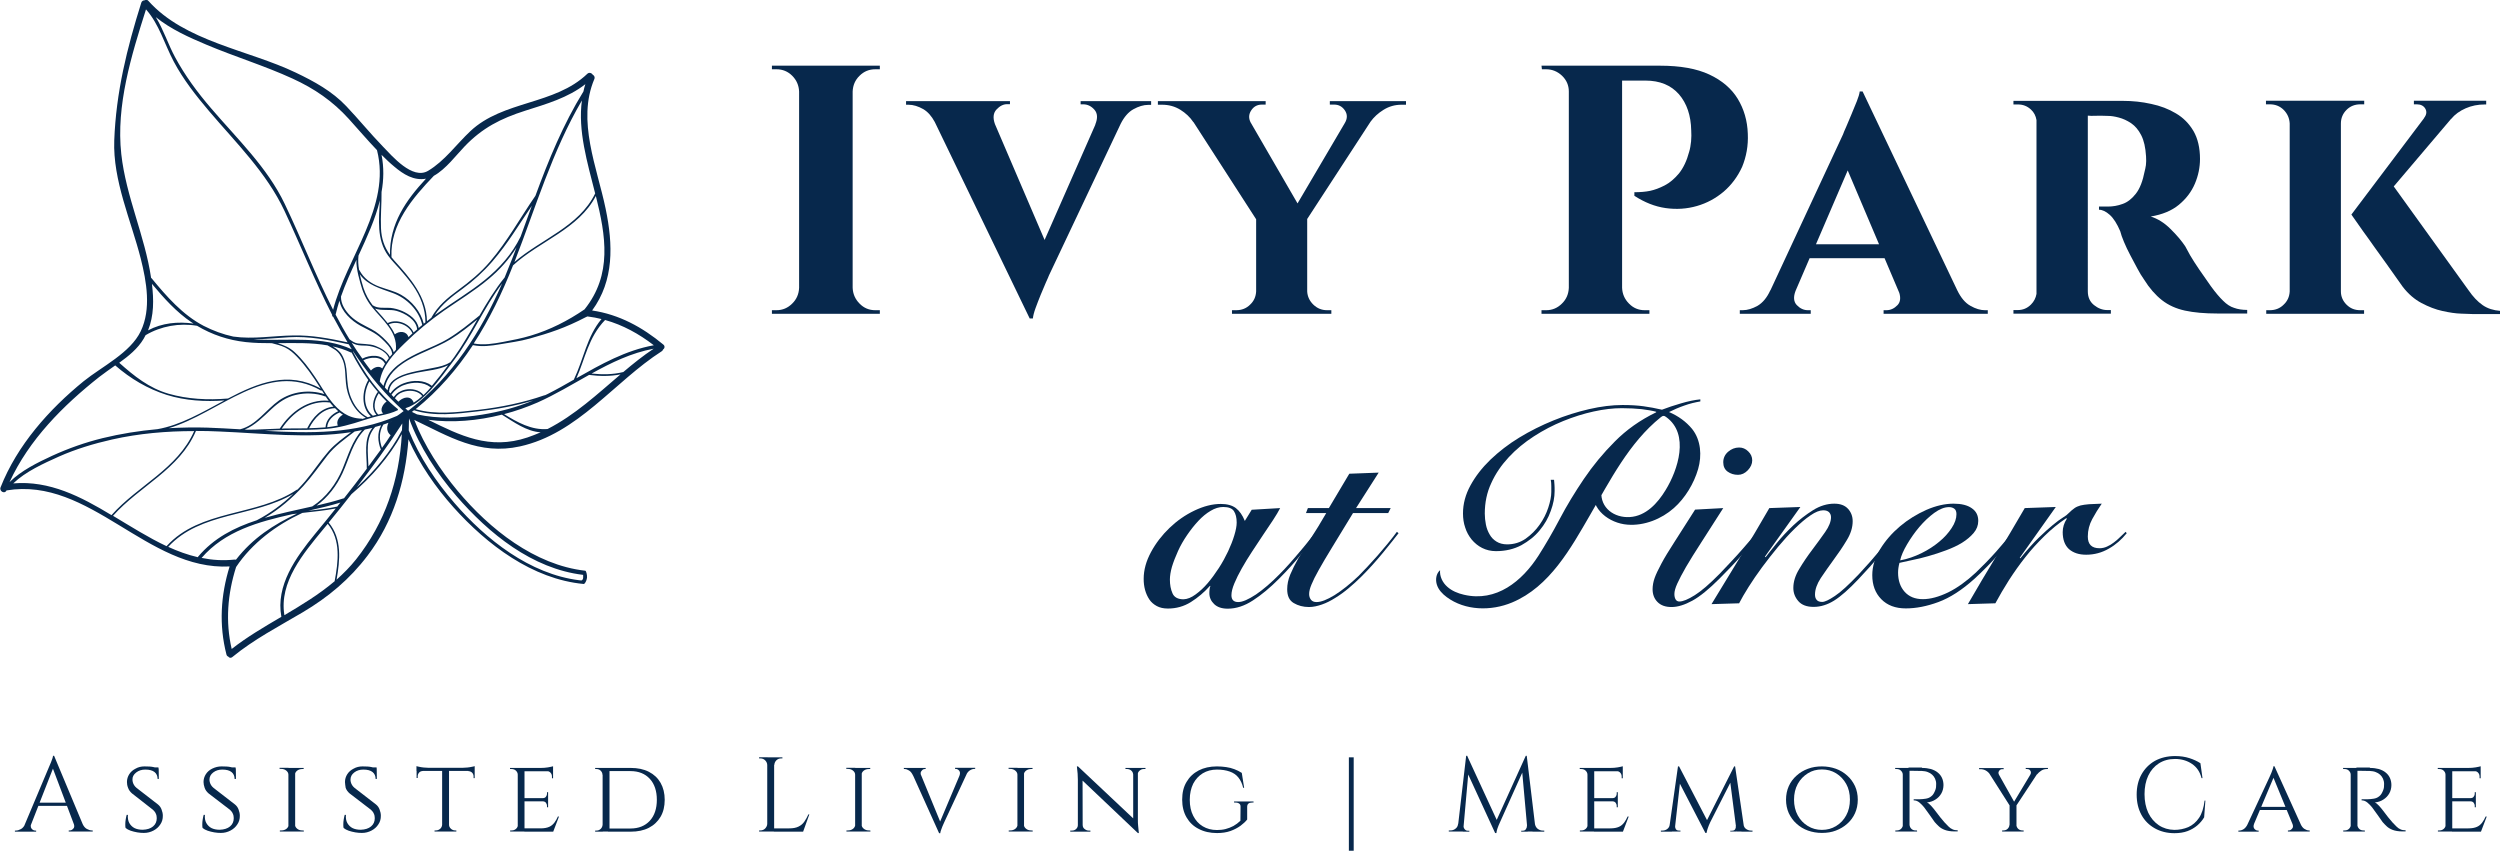 <?xml version="1.0" encoding="UTF-8"?>
<svg xmlns="http://www.w3.org/2000/svg" xmlns:xlink="http://www.w3.org/1999/xlink" version="1.1" id="Layer_1" x="0px" y="0px" viewBox="0 0 181.17 61.65" style="enable-background:new 0 0 181.17 61.65;" xml:space="preserve"> <style type="text/css"> .st0{fill:#07284C;} </style> <g> <path class="st0" d="M61.7,4.76H58h-0.08h-1.98v0.26h0.33c0.45,0,0.83,0.16,1.14,0.47c0.32,0.32,0.48,0.7,0.5,1.14v14.23 c-0.02,0.45-0.18,0.83-0.5,1.14c-0.32,0.32-0.7,0.48-1.14,0.48h-0.33v0.26h1.98H58h3.7h0.08h1.98v-0.26c-0.02,0-0.13,0-0.33,0 c-0.45,0-0.83-0.16-1.14-0.48c-0.32-0.32-0.48-0.7-0.5-1.14V6.63c0.02-0.45,0.18-0.83,0.5-1.14c0.32-0.32,0.7-0.47,1.14-0.47 c0.21,0,0.32,0,0.33,0V4.76h-1.98H61.7z"></path> <path class="st0" d="M78.32,7.56h0.18c0.31,0,0.58,0.13,0.81,0.39c0.23,0.26,0.25,0.62,0.06,1.08h0.01l-3.68,8.36l-3.6-8.4 c-0.16-0.45-0.12-0.8,0.11-1.05c0.24-0.26,0.5-0.39,0.77-0.39h0.21V7.33h-7.53v0.26h0.18c0.34,0,0.7,0.11,1.07,0.32 c0.32,0.19,0.6,0.5,0.83,0.93l6.88,14.24h0.23c0.02-0.19,0.08-0.44,0.19-0.74c0.11-0.31,0.24-0.63,0.37-0.96 c0.14-0.33,0.26-0.63,0.38-0.9c0.12-0.27,0.2-0.44,0.23-0.53l5.19-10.97c0.25-0.5,0.56-0.86,0.92-1.06 c0.38-0.21,0.74-0.32,1.08-0.32h0.21V7.33h-5.11V7.56z"></path> <path class="st0" d="M96.38,7.58h0.31c0.32,0,0.58,0.14,0.77,0.42c0.19,0.28,0.19,0.59,0,0.91h0l-3.43,5.83l-3.4-5.87 c-0.15-0.29-0.14-0.58,0.03-0.85c0.18-0.29,0.44-0.44,0.78-0.44h0.28V7.33h-7.81v0.26h0.31c0.48,0,0.92,0.12,1.31,0.36 c0.39,0.24,0.71,0.54,0.95,0.9l0.01,0l4.54,7.04v5.23c-0.02,0.38-0.16,0.7-0.44,0.96c-0.27,0.27-0.61,0.4-1,0.4 c-0.19,0-0.29,0-0.31,0v0.26h1.75h0.08h3.57h0.05h1.75v-0.26h-0.31c-0.38,0-0.71-0.13-0.99-0.4c-0.28-0.27-0.43-0.59-0.45-0.96 v-5.25l4.59-7.05c0.24-0.33,0.55-0.62,0.94-0.86c0.4-0.25,0.83-0.37,1.3-0.37h0.33V7.33h-5.52V7.58z"></path> <path class="st0" d="M126.66,9.69c-0.03-0.94-0.28-1.79-0.73-2.53c-0.45-0.74-1.14-1.33-2.06-1.76c-0.92-0.43-2.11-0.64-3.58-0.64 h-2.75h-0.33h-3.44h-0.08h-1.98l0.03,0.26c0.02,0,0.07,0,0.15,0c0.09,0,0.14,0,0.15,0c0.45,0,0.83,0.16,1.16,0.47 c0.33,0.32,0.49,0.7,0.49,1.14v14.23c-0.02,0.45-0.18,0.83-0.5,1.14c-0.32,0.32-0.7,0.48-1.14,0.48c-0.02,0-0.07,0-0.17,0 c-0.09,0-0.15,0-0.17,0v0.26h1.98h0.08h3.7h0.08h1.98v-0.26c-0.02,0-0.07,0-0.17,0c-0.09,0-0.15,0-0.17,0 c-0.45,0-0.83-0.16-1.14-0.48c-0.32-0.32-0.48-0.7-0.5-1.14V5.84h1.69c1.04,0,1.85,0.33,2.43,0.99c0.57,0.66,0.87,1.54,0.89,2.63 c0.02,0.24,0.01,0.5-0.01,0.78c-0.03,0.28-0.07,0.54-0.14,0.76c-0.17,0.65-0.42,1.17-0.74,1.57c-0.33,0.39-0.67,0.68-1.04,0.87 c-0.37,0.19-0.72,0.32-1.05,0.39c-0.33,0.07-0.72,0.1-1.14,0.1v0.26c0.74,0.48,1.49,0.78,2.27,0.89c0.78,0.11,1.53,0.06,2.26-0.15 c0.73-0.21,1.37-0.56,1.94-1.04c0.56-0.48,1.01-1.08,1.34-1.8C126.55,11.36,126.7,10.56,126.66,9.69z"></path> <path class="st0" d="M142.79,22.16c-0.38-0.21-0.69-0.59-0.95-1.12h0l-6.86-14.41h-0.21c-0.02,0.17-0.09,0.41-0.21,0.71 s-0.25,0.62-0.39,0.95c-0.14,0.33-0.27,0.63-0.38,0.9c-0.12,0.27-0.2,0.45-0.23,0.55l-5.26,11.3h-0.01 c-0.24,0.53-0.55,0.9-0.92,1.12c-0.38,0.21-0.74,0.32-1.08,0.32h-0.21v0.26h5.14v-0.26h-0.21c-0.29,0-0.56-0.12-0.8-0.37 c-0.23-0.24-0.26-0.59-0.09-1.03l1.02-2.37h5.43l1.07,2.52c0.11,0.37,0.07,0.67-0.13,0.88c-0.24,0.25-0.51,0.37-0.8,0.37h-0.21 v0.26h7.55v-0.26h-0.21C143.53,22.48,143.17,22.38,142.79,22.16z M131.6,17.7l2.3-5.35l2.27,5.35H131.6z"></path> <path class="st0" d="M161.11,21.8c-0.26-0.25-0.56-0.6-0.9-1.07c-0.29-0.41-0.57-0.81-0.83-1.19c-0.27-0.39-0.48-0.73-0.66-1.03 c-0.17-0.3-0.29-0.52-0.36-0.66c-0.26-0.39-0.61-0.81-1.07-1.26c-0.45-0.45-0.93-0.74-1.43-0.9c0.84-0.14,1.52-0.42,2.04-0.85 c0.52-0.43,0.91-0.94,1.16-1.53c0.25-0.59,0.37-1.19,0.37-1.79c0-0.8-0.16-1.48-0.47-2.02c-0.32-0.54-0.74-0.97-1.27-1.28 c-0.53-0.32-1.13-0.55-1.8-0.69c-0.67-0.15-1.35-0.22-2.06-0.22h-2.52h-0.26h-3.29h-0.18h-1.67v0.26c0.02,0,0.06,0,0.14,0 c0.08,0,0.14,0,0.19,0c0.36,0,0.67,0.12,0.94,0.37c0.22,0.2,0.35,0.46,0.4,0.76v12.6c-0.05,0.29-0.18,0.55-0.4,0.77 c-0.27,0.27-0.59,0.4-0.96,0.4c-0.03,0-0.09,0-0.17,0c-0.08,0-0.13,0-0.14,0v0.26h1.67h0.18h3.36h0.18h1.67v-0.26 c-0.03,0-0.12,0-0.26,0c-0.34,0-0.66-0.12-0.96-0.36c-0.3-0.24-0.45-0.57-0.45-1V8.38c0.14,0.02,0.33,0.02,0.58,0.01 c0.27-0.01,0.56,0,0.89,0.01c0.22,0,0.48,0.04,0.78,0.12c0.3,0.08,0.59,0.21,0.89,0.41c0.29,0.2,0.54,0.49,0.73,0.87 c0.2,0.39,0.31,0.89,0.35,1.53c0.02,0.24,0.01,0.45-0.01,0.64c-0.03,0.19-0.06,0.33-0.09,0.44c-0.14,0.72-0.35,1.26-0.64,1.63 c-0.29,0.37-0.61,0.62-0.96,0.74c-0.35,0.13-0.71,0.19-1.07,0.19c-0.19,0-0.4,0-0.64,0v0.23c0.24,0,0.5,0.12,0.78,0.37 c0.28,0.25,0.53,0.65,0.76,1.19c0.05,0.21,0.14,0.46,0.27,0.77c0.13,0.31,0.28,0.63,0.45,0.95c0.17,0.33,0.34,0.65,0.51,0.96 c0.17,0.32,0.33,0.59,0.49,0.81c0.39,0.63,0.83,1.13,1.3,1.5c0.47,0.37,1.03,0.62,1.67,0.76c0.64,0.14,1.43,0.21,2.35,0.21h2.16 v-0.26c-0.36,0-0.68-0.05-0.95-0.15C161.63,22.23,161.36,22.05,161.11,21.8z"></path> <path class="st0" d="M170.05,22.08c-0.27-0.27-0.41-0.59-0.41-0.96V8.95c0-0.39,0.14-0.72,0.41-0.99c0.27-0.27,0.61-0.4,1-0.4 c0.02,0,0.06,0,0.14,0c0.08,0,0.12,0,0.14,0V7.3h-1.7h-0.08h-3.57h-0.05h-1.72v0.26c0.02,0,0.11,0,0.28,0c0.39,0,0.73,0.13,1,0.4 c0.27,0.27,0.42,0.6,0.44,0.99v12.17c-0.02,0.38-0.16,0.7-0.44,0.96c-0.27,0.27-0.61,0.4-1,0.4c-0.02,0-0.1,0-0.26,0v0.26h1.69 h0.05h3.57h0.08h1.7v-0.26c-0.17,0-0.27,0-0.28,0C170.65,22.48,170.32,22.35,170.05,22.08z"></path> <path class="st0" d="M179.91,22.11c-0.36-0.25-0.7-0.61-1.03-1.09l-5.41-7.51l4.15-4.89l0.01,0c0.27-0.33,0.62-0.58,1.05-0.77 c0.43-0.19,0.89-0.28,1.39-0.28h0.1V7.3h-0.1h-5.14v0.26h0.21c0.29,0,0.5,0.11,0.62,0.32c0.12,0.21,0.09,0.44-0.1,0.68l0.01,0 l-5.27,6.99c0.31,0.45,0.59,0.85,0.85,1.21c0.26,0.36,0.54,0.74,0.83,1.16c0.3,0.41,0.59,0.81,0.87,1.21 c0.28,0.39,0.53,0.74,0.73,1.03c0.21,0.29,0.35,0.5,0.44,0.62c0.39,0.51,0.85,0.91,1.36,1.18c0.51,0.27,1.02,0.47,1.53,0.58 c0.5,0.11,0.95,0.18,1.35,0.19c0.39,0.02,0.68,0.03,0.85,0.03h1.98v-0.23C180.69,22.49,180.27,22.36,179.91,22.11z"></path> </g> <path class="st0" d="M48.07,24.97c-1.52-1.26-3.2-2.18-5.16-2.47c1.6-2.18,1.52-4.77,0.98-7.37c-0.62-3-2.1-6.38-0.82-9.4 c0.06-0.14-0.01-0.26-0.12-0.32c-0.07-0.12-0.26-0.19-0.39-0.06c-2.37,2.27-6.1,1.92-8.48,4.16c-1.01,0.95-1.86,2.16-3.06,2.87 c-1.13,0.67-2.6-1.07-3.28-1.77c-0.91-0.94-1.74-1.96-2.64-2.91c-1.03-1.09-2.33-1.8-3.67-2.44c-3.42-1.64-8.05-2.25-10.68-5.2 c-0.08-0.09-0.18-0.09-0.26-0.04c-0.1,0-0.21,0.05-0.25,0.17c-1.04,3.31-1.83,6.5-1.96,9.98c-0.11,2.91,1.22,5.81,1.92,8.57 c0.42,1.67,0.77,3.65,0,5.26c-0.75,1.57-2.81,2.56-4.13,3.62c-2.52,2.05-4.83,4.65-6.03,7.7c-0.11,0.28,0.31,0.51,0.43,0.22 c0,0,0,0,0,0c6.06-1.01,10.19,5.82,16.17,5.51c-0.65,2.09-0.78,4.24-0.23,6.38c0.02,0.08,0.07,0.13,0.13,0.15 c0.07,0.09,0.18,0.13,0.29,0.04c1.57-1.29,3.37-2.22,5.11-3.25c1.84-1.09,3.41-2.4,4.7-4.11c1.88-2.47,2.74-5.4,2.96-8.43 c0.81,1.83,2,3.52,3.27,4.94c2.42,2.7,5.71,5.2,9.43,5.55c0.07,0.01,0.21-0.21,0.24-0.45c0.02-0.23-0.07-0.5-0.12-0.51 c-3.67-0.41-6.95-3.03-9.25-5.78c-1.26-1.51-2.41-3.26-3.15-5.15c2.53,1.21,4.7,2.57,7.66,1.92c4.21-0.93,6.82-4.68,10.28-6.9 c0.05-0.03,0.08-0.08,0.09-0.12C48.15,25.27,48.22,25.09,48.07,24.97z M43.59,23.12c-1.06,1.26-1.3,2.92-2,4.38c0,0,0,0.01,0,0.01 c-0.63,0.36-1.26,0.72-1.9,1.04c-0.07,0.04-0.14,0.07-0.21,0.1c-0.01-0.01-0.03-0.01-0.04,0c-1.55,0.54-3.15,0.86-4.77,1.05 c-1.49,0.17-3.09,0.38-4.55-0.05c1.66-1.34,3.01-2.91,4.15-4.64c0.64,0.14,1.32,0.05,1.96-0.06c0.74-0.13,1.42-0.21,2.14-0.41 c1.45-0.41,2.54-0.75,4.13-1.58c0.02,0,0.05-0.01,0.07-0.03c0.02,0.01,0.04,0.01,0.06,0.01C42.95,22.98,43.27,23.04,43.59,23.12z M42.36,22.42c-1.2,0.82-2.49,1.48-3.89,1.9c-0.66,0.2-1.34,0.33-2.02,0.46c-0.69,0.13-1.43,0.25-2.12,0.11 c1.14-1.75,2.06-3.66,2.85-5.66c1.92-1.76,4.75-2.62,6-5.03C43.9,17.08,44.38,19.9,42.36,22.42z M29.88,29.23 C29.88,29.23,29.88,29.23,29.88,29.23C29.88,29.23,29.88,29.23,29.88,29.23C29.88,29.23,29.88,29.23,29.88,29.23 C29.88,29.23,29.88,29.23,29.88,29.23z M29.47,28.81c-0.09,0-0.18,0.03-0.27,0.07c-0.08,0.04-0.16,0.08-0.23,0.14 c-0.03,0.03-0.07,0.06-0.1,0.09c-0.07-0.07-0.15-0.14-0.22-0.22c-0.01-0.01-0.02-0.02-0.03-0.03c0.01-0.01,0.01-0.02,0.02-0.03 c0.06-0.1,0.15-0.19,0.25-0.26c0.06-0.05,0.13-0.09,0.21-0.12c0.09-0.04,0.18-0.07,0.27-0.09c0.45-0.11,0.97,0,1.23,0.34 c-0.19,0.18-0.4,0.34-0.62,0.48C29.88,28.9,29.69,28.8,29.47,28.81z M29.35,28.24c-0.09,0.02-0.18,0.05-0.27,0.09 c-0.07,0.03-0.14,0.07-0.21,0.11c-0.1,0.06-0.18,0.14-0.25,0.23c-0.03,0.03-0.06,0.07-0.08,0.11c-0.06-0.06-0.11-0.12-0.17-0.17 c0.06-0.09,0.13-0.17,0.2-0.25c0.08-0.08,0.17-0.15,0.26-0.22c0.06-0.04,0.12-0.08,0.19-0.12c0.09-0.05,0.17-0.09,0.27-0.12 c0.64-0.24,1.4-0.23,1.89,0.15c0.01,0.01,0.03,0.01,0.05,0.01c-0.17,0.2-0.35,0.39-0.54,0.57C30.4,28.25,29.84,28.13,29.35,28.24z M29.27,27.77c-0.09,0.03-0.18,0.08-0.27,0.12c-0.06,0.03-0.12,0.07-0.18,0.11c-0.09,0.06-0.18,0.13-0.26,0.2 c-0.1,0.09-0.19,0.2-0.27,0.31c-0.03-0.04-0.07-0.07-0.1-0.11c0.02-0.29,0.14-0.52,0.32-0.7c0.08-0.08,0.17-0.15,0.27-0.21 c0.05-0.03,0.1-0.06,0.16-0.09c0.09-0.04,0.18-0.08,0.27-0.12c0.33-0.13,0.69-0.2,0.99-0.27c0.72-0.15,1.59-0.2,2.27-0.54 c-0.36,0.49-0.74,0.98-1.13,1.44c-0.02,0.02-0.04,0.04-0.06,0.06c0-0.01-0.01-0.03-0.02-0.04C30.74,27.54,29.94,27.52,29.27,27.77z M31.4,26.66c-0.53,0.11-1.06,0.19-1.58,0.32c-0.2,0.05-0.41,0.11-0.62,0.19c-0.09,0.04-0.18,0.07-0.27,0.12 c-0.05,0.02-0.1,0.05-0.15,0.08c-0.1,0.06-0.19,0.12-0.28,0.19c-0.22,0.18-0.37,0.42-0.42,0.73c-0.06-0.07-0.13-0.14-0.19-0.21 c0.1-0.45,0.31-0.82,0.6-1.14c0.09-0.1,0.19-0.19,0.29-0.28c0.03-0.03,0.07-0.06,0.1-0.09c0.09-0.07,0.18-0.14,0.28-0.21 c0.54-0.38,1.18-0.67,1.75-0.92c0.6-0.27,1.19-0.52,1.75-0.86c0.68-0.42,1.31-0.92,1.93-1.43c-0.53,0.92-1.05,1.85-1.67,2.72 c-0.09,0.13-0.19,0.26-0.29,0.39c-0.01,0-0.01,0-0.02,0C32.26,26.49,31.82,26.58,31.4,26.66z M32.5,24.53 c-0.62,0.38-1.3,0.64-1.96,0.94c-0.46,0.21-0.94,0.45-1.38,0.75c-0.24,0.16-0.47,0.34-0.67,0.55c-0.33,0.33-0.58,0.73-0.7,1.2 c-0.09-0.11-0.18-0.21-0.27-0.32c0.16-1.1,1.02-2.01,1.78-2.75c0.89-0.88,1.85-1.67,2.88-2.39c1.08-0.75,2.22-1.44,3.23-2.29 c0.79-0.66,1.48-1.42,2.02-2.29c-0.09,0.24-0.18,0.47-0.27,0.71c-0.19,0.49-0.39,0.98-0.59,1.47c-0.7,0.86-1.27,1.81-1.83,2.77 c0,0-0.01,0-0.01,0C34.01,23.46,33.29,24.05,32.5,24.53z M26.88,26.85c-0.19-0.24-0.37-0.49-0.55-0.74c0.49-0.25,1.3-0.32,1.57,0.25 c0,0,0,0,0,0c-0.07,0.11-0.14,0.23-0.2,0.34C27.46,26.47,27.09,26.62,26.88,26.85z M27.43,27.47c0,0.02-0.01,0.04-0.01,0.05 c0,0,0,0,0,0C27.42,27.51,27.42,27.49,27.43,27.47z M27.29,27.37C27.29,27.37,27.29,27.37,27.29,27.37 C27.29,27.37,27.29,27.37,27.29,27.37C27.29,27.37,27.29,27.37,27.29,27.37z M27.77,29.96c-0.1,0.02-0.21,0.05-0.31,0.07 c-0.02,0-0.03,0.01-0.05,0.01c0,0,0,0,0,0c-0.44-0.43-0.26-1.07,0.03-1.53c0-0.01,0-0.01,0-0.02c0.18,0.21,0.38,0.41,0.58,0.61 c-0.01,0-0.02,0-0.02,0.01C27.76,29.27,27.48,29.72,27.77,29.96z M27.34,28.45c-0.31,0.49-0.47,1.15-0.06,1.61 c-0.09,0.02-0.18,0.04-0.27,0.07c0-0.01,0-0.01-0.01-0.02c-0.72-0.6-0.65-1.71-0.23-2.47c0.2,0.27,0.41,0.53,0.63,0.78 C27.37,28.43,27.35,28.43,27.34,28.45z M26.88,30.17c-0.08,0.02-0.15,0.04-0.23,0.07c0,0,0,0,0,0c-0.61-0.32-0.98-0.85-1.23-1.47 c-0.22-0.55-0.25-1.12-0.29-1.71c-0.03-0.47-0.11-0.93-0.35-1.34c-0.16-0.28-0.41-0.46-0.68-0.62c0.45,0.1,0.89,0.24,1.32,0.44 c0.02,0.01,0.04,0.01,0.06,0.01c0.36,0.69,0.76,1.36,1.21,1.99C26.23,28.33,26.15,29.52,26.88,30.17z M24.48,30.84 c-0.25,0.05-0.51,0.09-0.77,0.12c0.03-0.51,0.46-0.89,0.91-1.07c0,0,0,0,0,0c0.07,0.06,0.15,0.11,0.23,0.16 C24.57,30.2,24.35,30.53,24.48,30.84z M23.59,30.97c-0.05,0-0.1,0.01-0.15,0.01c-0.35,0.03-0.7,0.04-1.04,0.05 c0.37-0.73,1.01-1.43,1.88-1.45c0.07,0.07,0.14,0.13,0.21,0.2c0.01,0.01,0.02,0.01,0.02,0.02C24.03,30.02,23.62,30.42,23.59,30.97 C23.58,30.97,23.59,30.97,23.59,30.97z M19.69,29.63c0.51-0.47,1.05-0.85,1.74-1.01c0.7-0.17,1.47-0.14,2.14,0.11 c0.01,0,0.02,0,0.03,0c0.07,0.11,0.14,0.21,0.22,0.31c-1.49-0.13-2.75,0.8-3.54,2.01c0,0,0,0.01,0,0.01 c-0.78,0.02-1.55,0.08-2.33,0.08c0,0-0.01,0-0.01,0c-0.07,0-0.14-0.01-0.21-0.01C18.48,30.83,19.1,30.18,19.69,29.63z M17.4,31.11 c-0.79-0.05-1.58-0.09-2.36-0.12c-0.94-0.03-1.87-0.01-2.81,0.04c3.67-1.08,7.14-4.96,11.03-2.73c0.03,0.02,0.05,0,0.07-0.01 c0.06,0.09,0.12,0.18,0.17,0.27c-1.09-0.35-2.34-0.19-3.28,0.46C19.28,29.69,18.55,30.83,17.4,31.11z M23.91,29.17 c0.08,0.1,0.16,0.2,0.26,0.3c-0.88,0.07-1.53,0.8-1.9,1.55c0,0.01,0,0.01,0,0.02c-0.53,0.01-1.07,0.01-1.6,0.01 c-0.08,0-0.17,0-0.25,0.01C21.2,29.89,22.45,28.98,23.91,29.17z M24.02,29.1c0-0.02-0.01-0.03-0.03-0.04 c-0.43-0.54-0.78-1.18-1.15-1.72c-0.44-0.65-0.92-1.3-1.5-1.83c-0.37-0.34-0.78-0.5-1.22-0.64c1.22-0.01,2.44-0.05,3.62,0.16 c0.16,0.09,0.32,0.18,0.48,0.28c0.31,0.19,0.5,0.48,0.63,0.81c0.2,0.52,0.16,1.11,0.22,1.65c0.09,0.98,0.57,2,1.44,2.51 c-0.09,0.03-0.18,0.06-0.26,0.08c-0.01-0.01-0.02-0.02-0.04-0.02C25.23,30.32,24.57,29.78,24.02,29.1z M18.68,24.61 c-0.1,0-0.2-0.01-0.3-0.02c0.85-0.01,1.71-0.1,2.55-0.15c1.47-0.09,2.91,0.2,4.34,0.51c0.07,0.12,0.15,0.24,0.22,0.36 C23.35,24.34,20.96,24.7,18.68,24.61z M28.13,18.53c0.25,0.35,0.56,0.65,0.84,0.97c0.33,0.38,0.65,0.76,0.94,1.17 c0.56,0.8,0.92,1.7,0.92,2.68c0,0,0,0.01,0,0.01c-0.04,0.03-0.08,0.07-0.12,0.1c-0.22-0.88-0.87-1.66-1.65-2.1 c-0.48-0.27-1.04-0.39-1.55-0.58c-0.63-0.23-1.16-0.61-1.47-1.21c-0.01-0.01-0.01-0.01-0.02-0.02c-0.06-0.35-0.08-0.68-0.04-1.03 c0.61-1.32,1.22-2.64,1.55-4C27.46,15.9,27.28,17.36,28.13,18.53z M28.12,23.4c-0.01,0-0.02,0.01-0.02,0.02 c-0.24-0.31-0.51-0.6-0.77-0.89c-0.05-0.06-0.1-0.12-0.15-0.17c0.49,0.18,1.06,0.03,1.56,0.17c0.62,0.18,1.42,0.63,1.49,1.34 c-0.08,0.07-0.17,0.15-0.26,0.22C29.67,23.43,28.78,23.09,28.12,23.4z M29.89,24.16c-0.1,0.09-0.19,0.18-0.29,0.27 c-0.13-0.43-0.64-0.48-0.99-0.2c-0.11-0.26-0.27-0.5-0.44-0.73c0.01,0,0.01,0,0.02,0C28.79,23.22,29.63,23.56,29.89,24.16z M29.15,22.54c-0.28-0.12-0.57-0.2-0.87-0.23c-0.43-0.03-0.87,0.07-1.26-0.18c0,0,0,0-0.01,0c-0.29-0.38-0.51-0.78-0.67-1.26 c-0.11-0.33-0.19-0.67-0.27-1c0.55,0.8,1.49,1.03,2.38,1.36c1.02,0.37,1.9,1.24,2.15,2.32c-0.09,0.07-0.18,0.15-0.26,0.22 C30.24,23.17,29.68,22.78,29.15,22.54z M26.11,20.5c0.17,0.65,0.42,1.22,0.84,1.74c0.74,0.93,1.86,1.78,1.74,3.1 c0,0.01,0,0.01,0,0.01c-0.05,0.06-0.11,0.12-0.16,0.18c-0.07-0.31-0.31-0.58-0.52-0.81c-0.33-0.35-0.68-0.65-1.1-0.87 c-0.54-0.29-1.07-0.52-1.51-0.95c-0.38-0.38-0.7-0.86-0.69-1.41c0.31-0.89,0.71-1.77,1.12-2.66c-0.01,0.18,0,0.36,0.03,0.55 C25.91,19.76,26.01,20.13,26.11,20.5z M26.13,23.61c0.53,0.29,1.06,0.49,1.5,0.91c0.3,0.29,0.75,0.67,0.79,1.12 c0,0.01,0,0.01,0.01,0.01c-0.06,0.07-0.12,0.14-0.18,0.21c-0.2-0.39-0.64-0.63-1.03-0.79c-0.24-0.1-0.5-0.12-0.75-0.14 c-0.18-0.01-0.36-0.02-0.54-0.04c-0.23-0.03-0.42-0.17-0.6-0.3c-0.36-0.58-0.69-1.18-1.01-1.79c0.08-0.34,0.17-0.67,0.28-1.01 C24.74,22.58,25.46,23.24,26.13,23.61z M25.48,24.83c0.1,0.06,0.21,0.12,0.33,0.15c0.23,0.07,0.52,0.06,0.76,0.07 c0.56,0.04,1.38,0.33,1.61,0.9c-0.07,0.09-0.14,0.19-0.2,0.28c-0.33-0.58-1.19-0.52-1.72-0.24C25.99,25.62,25.73,25.23,25.48,24.83z M31.51,22.83c0.51-0.79,1.25-1.35,2.01-1.9c0.79-0.58,1.51-1.23,2.15-1.97c1.19-1.39,1.87-2.59,2.87-4.05 c-0.27,0.74-0.54,1.49-0.81,2.23c-0.61,1.26-1.53,2.29-2.62,3.17c-1.08,0.87-2.28,1.58-3.41,2.39 C31.63,22.74,31.57,22.79,31.51,22.83z M43.13,14.02c-1.17,2.41-3.92,3.3-5.85,4.97c1.54-3.95,2.74-8.04,4.89-11.71 C41.87,9.47,42.56,11.76,43.13,14.02z M31.44,12.74c0.86-0.47,1.64-1.52,2.22-2.12c1.29-1.35,2.62-2.03,4.41-2.6 c1.54-0.49,3.08-0.93,4.35-1.92c-0.06,0.17-0.1,0.35-0.14,0.53c-1.47,2.38-2.52,4.95-3.48,7.56c-1.1,1.59-2.03,3.3-3.29,4.77 c-0.68,0.8-1.47,1.45-2.32,2.07c-0.75,0.55-1.46,1.14-1.92,1.97c0,0.01,0,0.01,0,0.02c-0.11,0.08-0.22,0.17-0.33,0.26 c-0.02-1.78-1.23-3.14-2.36-4.39c-0.07-0.08-0.14-0.16-0.21-0.25c0,0,0-0.01,0-0.01C28.27,16.25,29.89,14.36,31.44,12.74z M27.65,13.91c0.16-0.88,0.18-1.77,0-2.69c0.3,0.3,0.6,0.59,0.93,0.86c0.65,0.55,1.41,1.03,2.29,0.87 c-1.45,1.56-2.64,3.26-2.61,5.52c-0.41-0.57-0.62-1.18-0.65-1.93C27.57,15.67,27.66,14.79,27.65,13.91z M14.96,3.24 c2.06,0.87,4.2,1.52,6.23,2.45c1.6,0.73,2.92,1.64,4.09,2.93c0.68,0.75,1.34,1.53,2.04,2.26c1.04,4.1-2.2,7.75-3.18,11.57 c-1.28-2.51-2.29-5.14-3.51-7.68c-1.26-2.64-3.45-4.72-5.33-6.92c-0.99-1.15-1.9-2.38-2.62-3.72c-0.51-0.95-0.83-1.98-1.39-2.89 C12.38,2.12,13.7,2.71,14.96,3.24z M8.79,11.17C8.4,7.63,9.52,4.02,10.58,0.68c0.96,1.08,1.34,2.52,2.01,3.78 c0.69,1.3,1.61,2.47,2.56,3.59c1.97,2.32,4.16,4.45,5.47,7.24c1.17,2.5,2.19,5.07,3.45,7.53c0,0,0,0.01,0,0.01 c-0.01,0.07,0.02,0.11,0.08,0.13c0.03,0.06,0.06,0.13,0.1,0.19c0.3,0.56,0.61,1.12,0.94,1.66c-1.3-0.28-2.6-0.53-3.94-0.5 c-1.44,0.02-2.91,0.29-4.35,0.08c-0.74-0.16-1.45-0.42-2.15-0.78c-1.52-0.8-2.68-2.13-3.76-3.44c-0.01-0.01-0.02-0.02-0.04-0.03 C10.5,17.09,9.13,14.25,8.79,11.17z M11.01,20.57c0.86,1.03,1.77,2.05,2.89,2.8c0.04,0.03,0.08,0.05,0.13,0.08 c-1.14-0.16-2.29-0.05-3.3,0.49C11.16,22.87,11.15,21.73,11.01,20.57z M10.41,24.55c0.05-0.09,0.1-0.17,0.14-0.26 c1.11-0.66,2.46-0.9,3.73-0.68c1.09,0.65,2.26,1.04,3.53,1.18c0.62,0.07,1.25,0.08,1.89,0.08c0.33,0.09,0.65,0.16,0.96,0.31 c0.33,0.16,0.6,0.4,0.85,0.66c0.64,0.66,1.17,1.44,1.66,2.21c0.02,0.04,0.04,0.07,0.07,0.11c-2.36-1.31-4.55-0.42-6.72,0.72 c0,0-0.01,0-0.01,0c-1.45,0.12-2.9,0.05-4.3-0.35c-1.41-0.41-2.48-1.27-3.57-2.24C9.32,25.8,9.98,25.27,10.41,24.55z M7.19,27.32 c0.37-0.29,0.77-0.56,1.16-0.84c1.1,0.96,2.35,1.7,3.74,2.14c1.35,0.42,2.77,0.5,4.17,0.4c-1.6,0.86-3.2,1.8-4.85,2.08 c-1.33,0.12-2.66,0.33-3.97,0.65c-1.26,0.31-2.48,0.74-3.66,1.28c-1.04,0.48-2.26,1.08-3.09,1.91C2.1,31.87,4.57,29.39,7.19,27.32z M0.96,35.03c0.9-0.86,2.21-1.45,3.3-1.94c1.24-0.55,2.54-0.94,3.86-1.24c1.95-0.44,3.95-0.61,5.95-0.61 c-1.2,2.74-4.08,3.94-5.99,6.09C5.86,35.99,3.6,34.81,0.96,35.03z M8.19,37.38c1.93-2.16,4.83-3.37,6.01-6.15 c0.57,0,1.14,0.01,1.7,0.04c3.16,0.13,6.42,0.53,9.54,0.05c-0.56,0.42-1.14,0.83-1.61,1.36c-0.61,0.7-1.12,1.49-1.72,2.2 c-0.17,0.2-0.36,0.4-0.55,0.6c-0.01,0-0.03,0-0.05,0.01c-2.88,1.94-7,1.4-9.44,4.09C10.75,38.96,9.48,38.15,8.19,37.38z M28.31,31.54C28.31,31.54,28.31,31.54,28.31,31.54c-0.2,0.31-0.41,0.62-0.63,0.92c-0.2-0.56-0.23-1.16,0.1-1.69 c0.12-0.04,0.25-0.09,0.37-0.13C28.01,30.95,28.01,31.31,28.31,31.54z M28.28,30.62c0.01-0.01,0.01-0.02,0.02-0.03 c0,0,0-0.01,0-0.01c0.01,0,0.02-0.01,0.02-0.01c0,0-0.01,0-0.01,0.01C28.3,30.59,28.29,30.61,28.28,30.62z M27.6,32.58 C27.3,32.99,27,33.4,26.7,33.8c-0.02-1.01-0.25-2.04,0.49-2.86c0.14-0.04,0.29-0.08,0.43-0.12C27.33,31.37,27.37,32,27.6,32.58z M26.58,33.97c-0.54,0.72-1.09,1.43-1.65,2.14c-0.02,0-0.03,0-0.05,0.01c-0.62,0.2-1.28,0.37-1.94,0.52 c0.82-0.6,1.46-1.44,1.88-2.35c0.5-1.08,0.75-2.29,1.62-3.16c0.18-0.04,0.36-0.08,0.54-0.12C26.32,31.87,26.59,32.92,26.58,33.97z M24.67,36.42c-0.08,0.1-0.16,0.19-0.23,0.29c-0.69,0.15-1.4,0.23-2.1,0.3c0,0,0,0,0,0C23.14,36.83,23.92,36.65,24.67,36.42z M24.83,33.96c-0.45,1.09-1.2,2.1-2.2,2.74c-1.15,0.26-2.32,0.5-3.45,0.83c1.04-0.61,2-1.44,2.8-2.31c0.63-0.69,1.16-1.46,1.73-2.19 c0.56-0.72,1.28-1.21,1.99-1.76c0.18-0.03,0.35-0.06,0.53-0.1C25.52,31.96,25.23,32.99,24.83,33.96z M14.34,40.38 c-0.74-0.17-1.45-0.43-2.15-0.75c2.34-2.55,6.22-2.15,9.06-3.84c-0.78,0.75-1.69,1.42-2.64,1.91c-1.62,0.53-3.12,1.29-4.26,2.65 C14.35,40.36,14.35,40.37,14.34,40.38z M14.61,40.43c1.67-1.94,4.12-2.62,6.58-3.17c0.11-0.01,0.22-0.03,0.33-0.04 c-1.69,0.8-3.19,1.76-4.42,3.34c-0.03-0.01-0.06-0.01-0.09-0.01C16.17,40.64,15.38,40.59,14.61,40.43z M16.79,47.03 c-0.46-1.99-0.3-3.99,0.32-5.94c1.15-1.73,2.92-3.05,4.8-3.92c0.81-0.09,1.62-0.17,2.42-0.32c-0.5,0.63-1.01,1.25-1.52,1.87 c-1.37,1.68-2.84,3.7-2.42,5.98C19.15,45.43,17.91,46.15,16.79,47.03z M20.61,44.58c-0.4-2.4,1.39-4.49,2.81-6.22 c0.11-0.13,0.22-0.26,0.33-0.4c0.97,1.18,0.76,2.76,0.5,4.16C23.13,43.07,21.88,43.83,20.61,44.58z M25.8,40.54 c-0.43,0.54-0.91,1.02-1.41,1.47c0.25-1.42,0.41-2.96-0.57-4.14c0.56-0.68,1.11-1.37,1.65-2.06c1.45-1.23,2.73-2.69,3.65-4.35 C28.93,34.78,27.93,37.86,25.8,40.54z M29.15,30.77c0,0.14-0.01,0.27-0.02,0.41c-0.82,1.56-1.97,2.95-3.28,4.14 c1.15-1.49,2.26-3.01,3.28-4.6c0.01-0.01,0.01-0.02,0.02-0.03C29.16,30.72,29.15,30.75,29.15,30.77z M28.35,30.56 c0.01,0,0.02-0.01,0.03-0.01c0,0,0,0,0,0c0,0-0.01,0.01-0.01,0.01C28.37,30.56,28.36,30.56,28.35,30.56z M28.53,30.5 c0.01,0,0.01,0,0.02-0.01C28.54,30.49,28.54,30.5,28.53,30.5C28.53,30.5,28.53,30.5,28.53,30.5C28.53,30.5,28.53,30.5,28.53,30.5z M29.17,29.85c-0.08,0.07-0.16,0.13-0.25,0.19c-0.05,0.03-0.1,0.07-0.15,0.1c-3.03,1.32-6.31,1.27-9.58,1.08 c0.53-0.03,1.06-0.05,1.59-0.06c0.96,0,1.92,0,2.88-0.08c0.92-0.08,1.79-0.33,2.67-0.62c0.42-0.14,0.84-0.26,1.27-0.35 c0.42-0.09,0.83-0.19,1.22-0.38c0.01-0.01,0.02-0.01,0.02-0.02c0.01-0.02,0-0.04-0.02-0.06c0,0,0,0,0,0c0-0.01,0-0.01-0.01-0.02 c-1.39-1.11-2.41-2.59-3.23-4.15c0-0.01,0.01-0.01,0.01-0.02c0.91,1.39,1.95,2.69,3.15,3.85c0.12,0.12,0.25,0.24,0.38,0.36 c0.04,0.04,0.08,0.08,0.13,0.12C29.22,29.81,29.19,29.83,29.17,29.85z M28.09,29.16C28.09,29.16,28.09,29.16,28.09,29.16 C28.09,29.17,28.09,29.17,28.09,29.16C28.09,29.16,28.09,29.16,28.09,29.16z M28.2,29.26c0.01,0.01,0.02,0.02,0.03,0.03 C28.22,29.28,28.21,29.27,28.2,29.26C28.2,29.26,28.2,29.26,28.2,29.26z M28.41,29.44c0.01,0.01,0.03,0.02,0.04,0.03c0,0,0,0-0.01,0 C28.43,29.46,28.42,29.46,28.41,29.44z M29.55,29.75c-0.05-0.05-0.1-0.09-0.15-0.14c-0.01-0.01-0.01-0.01-0.02-0.02 c0,0,0.01,0,0.01-0.01c0.09-0.03,0.18-0.06,0.27-0.1c0.6-0.27,1.1-0.74,1.54-1.21c0.61-0.67,1.13-1.42,1.68-2.14 c1.33-1.76,2.18-3.83,3.51-5.59c-1.54,3.51-3.59,6.72-6.67,9.12c-0.04,0.03-0.07,0.06-0.11,0.09 C29.58,29.74,29.57,29.75,29.55,29.75z M33.07,35.94c2.36,2.73,5.5,5.28,9.19,5.72c-0.01,0.01,0.01,0.09,0,0.18 c0,0.08-0.02,0.16-0.09,0.21c-0.04,0.03-0.09,0-0.19,0c-3.58-0.44-6.77-2.96-9.05-5.6c-1.32-1.53-2.54-3.32-3.31-5.26 c0.01-0.29,0.02-0.58,0.02-0.87C30.41,32.4,31.68,34.33,33.07,35.94z M29.85,29.85c0.05-0.04,0.1-0.08,0.15-0.12 c1.47,0.47,3.06,0.26,4.56,0.09c1.39-0.15,2.76-0.4,4.09-0.8c-1.19,0.49-2.42,0.82-3.72,1.03c-1.54,0.25-3.17,0.32-4.71-0.02 C30.1,29.97,29.98,29.91,29.85,29.85z M38.23,31.7c-2.76,0.93-4.89-0.14-7.2-1.28c1.73,0.24,3.59,0.07,5.34-0.37 c0.89,0.55,1.78,1.21,2.81,1.28C38.87,31.46,38.56,31.59,38.23,31.7z M39.68,31.09c-1.15,0.1-2.2-0.49-3.15-1.08 c0.85-0.22,1.66-0.51,2.42-0.84c1.28-0.57,2.5-1.31,3.74-2c0.77,0.1,1.53,0.11,2.28-0.04C43.28,28.57,41.66,30.08,39.68,31.09z M45.17,26.96c-0.76,0.19-1.53,0.19-2.3,0.11c1.43-0.79,2.88-1.5,4.5-1.8C46.6,25.78,45.88,26.36,45.17,26.96z M41.77,27.41 c0.64-1.41,0.85-2.94,2.08-4.22c1.29,0.36,2.45,1,3.53,1.83C45.34,25.39,43.55,26.4,41.77,27.41z"></path> <g> <path class="st0" d="M2.26,59.7c-0.04,0.1-0.04,0.19-0.02,0.26c0.03,0.07,0.07,0.13,0.13,0.17c0.06,0.04,0.12,0.06,0.18,0.06h0.07 v0.08H1.08v-0.08h0.07c0.12,0,0.24-0.04,0.37-0.11s0.23-0.2,0.31-0.37H2.26z M3.92,54.77l0.07,0.54l-1.93,4.93H1.59l1.97-4.68 c0.06-0.13,0.1-0.24,0.14-0.33c0.04-0.09,0.07-0.18,0.1-0.27s0.04-0.15,0.04-0.19H3.92z M5,58.17v0.23H2.59v-0.23H5z M3.92,54.77 l2.28,5.45H5.54L3.76,55.5L3.92,54.77z M5.35,59.7h0.63c0.08,0.17,0.18,0.3,0.31,0.37c0.13,0.07,0.25,0.11,0.37,0.11h0.06v0.08 H4.98v-0.08h0.07c0.1,0,0.18-0.04,0.26-0.13C5.39,59.98,5.4,59.86,5.35,59.7z"></path> <path class="st0" d="M10.47,55.54c0.14,0,0.27,0,0.38,0.01c0.11,0.01,0.2,0.02,0.28,0.04s0.15,0.03,0.21,0.05 c0.06,0.02,0.11,0.04,0.16,0.05l0.01,0.76h-0.09c0-0.21-0.07-0.38-0.22-0.5s-0.37-0.18-0.67-0.18c-0.26,0-0.48,0.07-0.66,0.21 C9.68,56.13,9.59,56.3,9.6,56.5c0,0.07,0.01,0.13,0.03,0.2c0.02,0.07,0.05,0.14,0.09,0.2c0.04,0.07,0.1,0.13,0.18,0.2l1.55,1.2 c0.12,0.1,0.21,0.22,0.26,0.37c0.06,0.15,0.09,0.3,0.09,0.45c0,0.23-0.05,0.43-0.18,0.62c-0.12,0.19-0.29,0.34-0.5,0.45 s-0.44,0.17-0.69,0.17c-0.15,0-0.31-0.01-0.48-0.04s-0.33-0.07-0.48-0.12c-0.15-0.05-0.27-0.12-0.37-0.2 c-0.02-0.07-0.02-0.16-0.02-0.27s0.01-0.23,0.03-0.35c0.02-0.12,0.04-0.23,0.07-0.33h0.09c-0.02,0.23,0.01,0.43,0.1,0.59 c0.09,0.16,0.22,0.29,0.38,0.37s0.37,0.12,0.59,0.12c0.32-0.01,0.57-0.09,0.75-0.24c0.18-0.15,0.27-0.35,0.27-0.6 c0-0.12-0.02-0.23-0.07-0.33c-0.04-0.1-0.11-0.19-0.21-0.28L9.57,57.5c-0.14-0.12-0.24-0.26-0.29-0.41 C9.22,56.94,9.2,56.8,9.2,56.67c0-0.21,0.06-0.4,0.17-0.57c0.11-0.17,0.26-0.3,0.46-0.4C10.02,55.59,10.23,55.54,10.47,55.54z M11.48,55.61l0.01,0.14h-0.55v-0.14H11.48z"></path> <path class="st0" d="M16.06,55.54c0.14,0,0.27,0,0.38,0.01c0.11,0.01,0.2,0.02,0.28,0.04s0.15,0.03,0.21,0.05 c0.06,0.02,0.11,0.04,0.16,0.05l0.01,0.76H17c0-0.21-0.07-0.38-0.22-0.5s-0.37-0.18-0.67-0.18c-0.26,0-0.48,0.07-0.66,0.21 c-0.18,0.14-0.27,0.31-0.27,0.52c0,0.07,0.01,0.13,0.03,0.2c0.02,0.07,0.05,0.14,0.09,0.2c0.04,0.07,0.1,0.13,0.18,0.2l1.55,1.2 c0.12,0.1,0.21,0.22,0.26,0.37c0.06,0.15,0.09,0.3,0.09,0.45c0,0.23-0.05,0.43-0.18,0.62c-0.12,0.19-0.29,0.34-0.5,0.45 s-0.44,0.17-0.69,0.17c-0.15,0-0.31-0.01-0.48-0.04s-0.33-0.07-0.48-0.12c-0.15-0.05-0.27-0.12-0.37-0.2 c-0.02-0.07-0.02-0.16-0.02-0.27s0.01-0.23,0.03-0.35c0.02-0.12,0.04-0.23,0.07-0.33h0.09c-0.02,0.23,0.01,0.43,0.1,0.59 c0.09,0.16,0.22,0.29,0.38,0.37s0.37,0.12,0.59,0.12c0.32-0.01,0.57-0.09,0.75-0.24c0.18-0.15,0.27-0.35,0.27-0.6 c0-0.12-0.02-0.23-0.07-0.33c-0.04-0.1-0.11-0.19-0.21-0.28l-1.54-1.18c-0.14-0.12-0.24-0.26-0.29-0.41 c-0.05-0.15-0.08-0.29-0.08-0.42c0-0.21,0.06-0.4,0.17-0.57c0.11-0.17,0.26-0.3,0.46-0.4C15.61,55.59,15.82,55.54,16.06,55.54z M17.07,55.61l0.01,0.14h-0.55v-0.14H17.07z"></path> <path class="st0" d="M20.93,56.14H20.9c0-0.12-0.06-0.22-0.16-0.3c-0.1-0.08-0.22-0.12-0.37-0.12c0,0-0.04,0-0.11,0v-0.08h0.65 V56.14z M20.93,59.77v0.49h-0.65v-0.08h0.11c0.14,0,0.27-0.04,0.37-0.12c0.1-0.08,0.15-0.18,0.16-0.29H20.93z M21.39,55.65v4.61 H20.9v-4.61H21.39z M21.36,56.14v-0.49h0.65l-0.01,0.08h-0.1c-0.14,0-0.27,0.04-0.37,0.12c-0.1,0.08-0.15,0.18-0.16,0.3H21.36z M21.36,59.77h0.02c0,0.11,0.06,0.21,0.16,0.29c0.1,0.08,0.22,0.12,0.37,0.12h0.1l0.01,0.08h-0.65V59.77z"></path> <path class="st0" d="M26.27,55.54c0.14,0,0.27,0,0.38,0.01c0.11,0.01,0.2,0.02,0.28,0.04s0.15,0.03,0.21,0.05 c0.06,0.02,0.11,0.04,0.16,0.05l0.01,0.76h-0.09c0-0.21-0.07-0.38-0.22-0.5s-0.37-0.18-0.67-0.18c-0.26,0-0.48,0.07-0.66,0.21 c-0.18,0.14-0.27,0.31-0.27,0.52c0,0.07,0.01,0.13,0.03,0.2c0.02,0.07,0.05,0.14,0.09,0.2c0.04,0.07,0.1,0.13,0.18,0.2l1.55,1.2 c0.12,0.1,0.21,0.22,0.26,0.37c0.06,0.15,0.09,0.3,0.09,0.45c0,0.23-0.05,0.43-0.18,0.62c-0.12,0.19-0.29,0.34-0.5,0.45 s-0.44,0.17-0.69,0.17c-0.15,0-0.31-0.01-0.48-0.04s-0.33-0.07-0.48-0.12c-0.15-0.05-0.27-0.12-0.37-0.2 c-0.02-0.07-0.02-0.16-0.02-0.27s0.01-0.23,0.03-0.35c0.02-0.12,0.04-0.23,0.07-0.33h0.09c-0.02,0.23,0.01,0.43,0.1,0.59 c0.09,0.16,0.22,0.29,0.38,0.37s0.37,0.12,0.59,0.12c0.32-0.01,0.57-0.09,0.75-0.24c0.18-0.15,0.27-0.35,0.27-0.6 c0-0.12-0.02-0.23-0.07-0.33c-0.04-0.1-0.11-0.19-0.21-0.28l-1.54-1.18c-0.14-0.12-0.24-0.26-0.29-0.41 C25.03,56.94,25,56.8,25,56.67c0-0.21,0.06-0.4,0.17-0.57c0.11-0.17,0.26-0.3,0.46-0.4C25.82,55.59,26.04,55.54,26.27,55.54z M27.29,55.61l0.01,0.14h-0.55v-0.14H27.29z"></path> <path class="st0" d="M30.18,55.52c0.05,0.02,0.12,0.03,0.21,0.05c0.09,0.02,0.2,0.04,0.32,0.05c0.12,0.01,0.23,0.02,0.33,0.02 l-0.86,0.08V55.52z M34.4,55.64v0.23h-4.22v-0.23H34.4z M30.65,55.86v0.01c-0.12,0.01-0.21,0.04-0.28,0.12 c-0.07,0.08-0.1,0.17-0.1,0.27v0.12h-0.08v-0.53H30.65z M32.05,59.77v0.49h-0.56v-0.08c0,0,0.04,0,0.09,0 c0.12,0,0.23-0.04,0.32-0.12s0.13-0.18,0.14-0.29H32.05z M32.54,55.67v4.59h-0.5v-4.59H32.54z M32.52,59.77h0.02 c0,0.11,0.05,0.21,0.14,0.29c0.09,0.08,0.19,0.12,0.31,0.12h0.08v0.08h-0.56V59.77z M34.4,55.52v0.2l-0.86-0.08 c0.1,0,0.21-0.01,0.33-0.02c0.12-0.01,0.22-0.03,0.32-0.05S34.35,55.54,34.4,55.52z M34.4,55.86v0.53h-0.08v-0.12 c0-0.11-0.04-0.2-0.1-0.27c-0.07-0.07-0.16-0.11-0.28-0.12v-0.01H34.4z"></path> <path class="st0" d="M37.54,56.14h-0.02c0-0.12-0.05-0.21-0.13-0.29s-0.19-0.12-0.32-0.12h-0.11v-0.08h0.67L37.54,56.14z M37.54,59.77l0.1,0.49h-0.67v-0.08h0.11c0.13,0,0.23-0.04,0.32-0.12s0.13-0.18,0.13-0.29H37.54z M38.01,55.65v4.61h-0.49v-4.61 H38.01z M40.08,55.65v0.24H38v-0.24H40.08z M39.72,57.84v0.23H38v-0.23H39.72z M40.08,60.03l-0.02,0.24H38v-0.24H40.08z M40.51,59.17l-0.42,1.1h-1.17l0.26-0.24c0.26,0,0.46-0.04,0.62-0.11s0.28-0.18,0.38-0.31s0.18-0.28,0.25-0.44H40.51z M40.08,55.53 v0.2l-0.88-0.08c0.16,0,0.33-0.01,0.51-0.04C39.89,55.58,40.01,55.55,40.08,55.53z M39.72,57.42v0.44h-0.4v-0.02 c0.11,0,0.19-0.03,0.24-0.1c0.05-0.06,0.08-0.14,0.08-0.23v-0.1H39.72z M39.72,58.06v0.44h-0.08v-0.1c0-0.09-0.03-0.16-0.08-0.23 c-0.05-0.06-0.13-0.1-0.24-0.1v-0.02H39.72z M40.08,55.87v0.53h-0.08v-0.12c0-0.11-0.03-0.2-0.1-0.28s-0.16-0.12-0.28-0.12v-0.02 H40.08z"></path> <path class="st0" d="M43.68,56.15h-0.02c0-0.12-0.05-0.22-0.13-0.3c-0.08-0.08-0.19-0.12-0.31-0.12h-0.09v-0.08h0.55V56.15z M43.68,59.77v0.5h-0.55v-0.08h0.1c0.12,0,0.22-0.04,0.31-0.13c0.08-0.08,0.12-0.18,0.13-0.3H43.68z M44.17,55.65v4.61h-0.5v-4.61 H44.17z M45.7,55.65c0.51,0,0.95,0.09,1.32,0.28s0.65,0.45,0.85,0.8c0.2,0.35,0.3,0.76,0.3,1.23c0,0.48-0.1,0.89-0.3,1.23 c-0.2,0.34-0.48,0.61-0.85,0.8c-0.37,0.19-0.81,0.28-1.32,0.28h-1.64l-0.02-0.23c0.36,0,0.66,0,0.9,0c0.24,0,0.49,0,0.75,0 c0.59,0,1.06-0.19,1.4-0.56c0.34-0.37,0.51-0.88,0.51-1.52c0-0.64-0.17-1.15-0.51-1.52c-0.34-0.37-0.81-0.56-1.4-0.56 c-0.27,0-0.53,0-0.78,0c-0.26,0-0.57,0-0.95,0v-0.23H45.7z"></path> <path class="st0" d="M55.63,55.44H55.6c0-0.13-0.06-0.25-0.15-0.34s-0.21-0.14-0.34-0.14h-0.1v-0.08h0.62V55.44z M55.63,59.7v0.56 h-0.62v-0.08h0.1c0.13,0,0.25-0.05,0.34-0.14c0.09-0.1,0.15-0.21,0.15-0.34H55.63z M56.1,54.88v5.38h-0.5v-5.38H56.1z M56.08,55.44 v-0.56h0.62v0.08c0,0-0.04,0-0.1,0c-0.13,0-0.25,0.05-0.34,0.14s-0.14,0.21-0.15,0.34H56.08z M58.18,60.03v0.24h-2.1v-0.24H58.18z M58.65,59.02l-0.45,1.25h-1.28l0.28-0.24c0.27,0,0.49-0.04,0.67-0.13s0.31-0.2,0.42-0.36c0.11-0.15,0.2-0.33,0.29-0.52H58.65z"></path> <path class="st0" d="M61.99,56.14h-0.02c0-0.12-0.06-0.22-0.16-0.3c-0.1-0.08-0.22-0.12-0.37-0.12c0,0-0.04,0-0.11,0v-0.08h0.65 V56.14z M61.99,59.77v0.49h-0.65v-0.08h0.11c0.14,0,0.27-0.04,0.37-0.12c0.1-0.08,0.15-0.18,0.16-0.29H61.99z M62.45,55.65v4.61 h-0.48v-4.61H62.45z M62.42,56.14v-0.49h0.65l-0.01,0.08h-0.1c-0.14,0-0.27,0.04-0.37,0.12c-0.1,0.08-0.15,0.18-0.16,0.3H62.42z M62.42,59.77h0.02c0,0.11,0.06,0.21,0.16,0.29c0.1,0.08,0.22,0.12,0.37,0.12h0.1l0.01,0.08h-0.65V59.77z"></path> <path class="st0" d="M66.75,56.21h-0.58c-0.08-0.17-0.17-0.3-0.29-0.37c-0.11-0.07-0.22-0.11-0.32-0.11h-0.06v-0.08h1.58v0.08 h-0.06c-0.09,0-0.17,0.04-0.23,0.13C66.7,55.94,66.7,56.06,66.75,56.21z M68.05,60.37l-2.11-4.68h0.61l1.64,3.99L68.05,60.37z M68.05,60.37l-0.05-0.53l1.76-4.17h0.49l-1.82,3.91c-0.06,0.12-0.1,0.23-0.14,0.32c-0.04,0.09-0.07,0.18-0.1,0.27 c-0.03,0.09-0.05,0.16-0.05,0.21H68.05z M69.53,56.21c0.06-0.15,0.05-0.27-0.02-0.36c-0.07-0.08-0.15-0.13-0.25-0.13h-0.05v-0.08 h1.46v0.08h-0.06c-0.11,0-0.22,0.04-0.33,0.11c-0.11,0.07-0.21,0.2-0.29,0.37H69.53z"></path> <path class="st0" d="M73.75,56.14h-0.02c0-0.12-0.06-0.22-0.16-0.3c-0.1-0.08-0.22-0.12-0.37-0.12c0,0-0.04,0-0.11,0v-0.08h0.65 V56.14z M73.75,59.77v0.49h-0.65v-0.08h0.11c0.14,0,0.27-0.04,0.37-0.12c0.1-0.08,0.15-0.18,0.16-0.29H73.75z M74.21,55.65v4.61 h-0.48v-4.61H74.21z M74.18,56.14v-0.49h0.65l-0.01,0.08h-0.1c-0.14,0-0.27,0.04-0.37,0.12c-0.1,0.08-0.15,0.18-0.16,0.3H74.18z M74.18,59.77h0.02c0,0.11,0.06,0.21,0.16,0.29c0.1,0.08,0.22,0.12,0.37,0.12h0.1l0.01,0.08h-0.65V59.77z"></path> <path class="st0" d="M78.14,59.79v0.48h-0.58v-0.08h0.13c0.12,0,0.22-0.04,0.3-0.12s0.12-0.17,0.12-0.28H78.14z M78.12,55.54 l0.33,0.43l0.01,4.3h-0.35V56.5c0-0.26-0.02-0.58-0.07-0.96H78.12z M78.12,55.54l4.26,4.01l0.08,0.82l-4.26-4.04L78.12,55.54z M78.46,59.79c0,0.11,0.04,0.21,0.13,0.28s0.18,0.12,0.3,0.12h0.13v0.08h-0.58v-0.48H78.46z M82.12,56.13 c-0.01-0.11-0.05-0.21-0.13-0.28s-0.18-0.12-0.3-0.12h-0.13v-0.08h0.58v0.48H82.12z M82.46,55.65v3.74c0,0.16,0,0.32,0.02,0.47 c0.01,0.15,0.03,0.32,0.05,0.51h-0.07l-0.34-0.41v-4.31H82.46z M82.43,56.13v-0.48h0.58v0.08h-0.13c-0.11,0-0.21,0.04-0.3,0.12 s-0.13,0.17-0.13,0.28H82.43z"></path> <path class="st0" d="M88.19,55.54c0.24,0,0.46,0.02,0.67,0.05s0.41,0.08,0.59,0.15c0.19,0.07,0.37,0.16,0.54,0.27l0.17,1.08h-0.07 c-0.07-0.3-0.19-0.55-0.35-0.75c-0.16-0.2-0.37-0.34-0.63-0.43c-0.26-0.09-0.56-0.14-0.92-0.14c-0.39,0-0.73,0.09-1.03,0.27 c-0.29,0.18-0.52,0.43-0.69,0.75c-0.16,0.33-0.25,0.71-0.25,1.17c0,0.45,0.08,0.83,0.25,1.16s0.39,0.58,0.69,0.76 c0.3,0.18,0.64,0.27,1.03,0.27c0.21,0,0.42-0.02,0.62-0.07c0.19-0.05,0.38-0.12,0.57-0.22c0.18-0.1,0.35-0.23,0.51-0.38l0.01-1.02 c0-0.1-0.02-0.17-0.09-0.22c-0.06-0.05-0.15-0.08-0.27-0.08h-0.11v-0.08h1.41v0.08h-0.11c-0.23,0-0.35,0.1-0.35,0.31v0.92 c-0.12,0.15-0.28,0.3-0.48,0.45c-0.21,0.15-0.45,0.28-0.73,0.38s-0.61,0.15-0.97,0.15c-0.51,0-0.95-0.1-1.33-0.3 c-0.38-0.19-0.67-0.47-0.88-0.83c-0.21-0.36-0.32-0.79-0.32-1.29c0-0.5,0.1-0.93,0.32-1.29c0.21-0.36,0.5-0.63,0.88-0.83 C87.24,55.64,87.68,55.54,88.19,55.54z"></path> <path class="st0" d="M97.75,54.88h0.35v6.77h-0.35V54.88z"></path> <path class="st0" d="M105.84,59.7v0.56h-0.85v-0.08c0,0,0.05,0,0.12,0c0.14,0,0.26-0.04,0.37-0.13c0.11-0.08,0.17-0.2,0.19-0.36 H105.84z M106.25,54.77h0.08l0.15,0.45l-0.45,5.04h-0.42L106.25,54.77z M106.06,59.83c0,0,0,0.01,0,0.02s0,0.01,0,0.02 c0,0.08,0.03,0.16,0.09,0.23s0.13,0.1,0.21,0.1h0.12v0.07h-0.47v-0.44H106.06z M106.32,54.77l2.21,4.79l-0.18,0.81l-2.18-4.74 L106.32,54.77z M110.57,54.77l0.06,0.52l-1.93,4.3c-0.08,0.17-0.14,0.32-0.18,0.44s-0.07,0.23-0.08,0.34h-0.08l-0.11-0.48 L110.57,54.77z M110.66,59.83h0.05v0.44h-0.47V60.2h0.12c0.09,0,0.16-0.03,0.21-0.1s0.08-0.14,0.08-0.23c0-0.01,0-0.02,0-0.02 S110.66,59.83,110.66,59.83z M110.64,54.77l0.66,5.49h-0.6l-0.42-4.66l0.29-0.83H110.64z M111.07,59.7h0.16 c0.03,0.15,0.09,0.27,0.2,0.36c0.11,0.08,0.23,0.13,0.36,0.13h0.12v0.08h-0.85V59.7z"></path> <path class="st0" d="M115.06,56.14h-0.02c0-0.12-0.05-0.21-0.13-0.29s-0.19-0.12-0.32-0.12h-0.11v-0.08h0.67L115.06,56.14z M115.06,59.77l0.1,0.49h-0.67v-0.08h0.11c0.13,0,0.23-0.04,0.32-0.12s0.13-0.18,0.13-0.29H115.06z M115.53,55.65v4.61h-0.49v-4.61 H115.53z M117.6,55.65v0.24h-2.08v-0.24H117.6z M117.24,57.84v0.23h-1.72v-0.23H117.24z M117.6,60.03l-0.02,0.24h-2.07v-0.24H117.6 z M118.03,59.17l-0.42,1.1h-1.17l0.26-0.24c0.26,0,0.46-0.04,0.62-0.11s0.28-0.18,0.38-0.31s0.18-0.28,0.25-0.44H118.03z M117.6,55.53v0.2l-0.88-0.08c0.16,0,0.33-0.01,0.51-0.04C117.41,55.58,117.53,55.55,117.6,55.53z M117.24,57.42v0.44h-0.4v-0.02 c0.11,0,0.19-0.03,0.24-0.1c0.05-0.06,0.08-0.14,0.08-0.23v-0.1H117.24z M117.24,58.06v0.44h-0.08v-0.1c0-0.09-0.03-0.16-0.08-0.23 c-0.05-0.06-0.13-0.1-0.24-0.1v-0.02H117.24z M117.6,55.87v0.53h-0.08v-0.12c0-0.11-0.03-0.2-0.1-0.28s-0.16-0.12-0.28-0.12v-0.02 H117.6z"></path> <path class="st0" d="M121.16,59.75v0.52h-0.8v-0.08h0.12c0.13,0,0.25-0.04,0.35-0.12c0.1-0.08,0.16-0.18,0.17-0.32H121.16z M121.6,55.54h0.08l0.15,0.45l-0.48,4.27h-0.42L121.6,55.54z M121.39,59.86c0,0.08,0.01,0.15,0.05,0.22s0.12,0.11,0.23,0.11h0.11 v0.07h-0.44v-0.4H121.39z M121.68,55.54l2.09,4.02l-0.18,0.81l-2.06-3.98L121.68,55.54z M125.67,55.54l0.07,0.5l-1.8,3.54 c-0.08,0.17-0.14,0.32-0.18,0.44s-0.07,0.23-0.09,0.34h-0.08l-0.11-0.48L125.67,55.54z M125.74,55.54l0.69,4.72h-0.58l-0.5-3.87 l0.32-0.85H125.74z M125.79,59.86h0.05v0.4h-0.45V60.2h0.12c0.12,0,0.2-0.04,0.24-0.12C125.79,60.01,125.8,59.94,125.79,59.86z M126.2,59.75h0.15c0.02,0.14,0.08,0.25,0.18,0.32s0.22,0.12,0.35,0.12H127v0.08h-0.8V59.75z"></path> <path class="st0" d="M132.03,55.54c0.36,0,0.7,0.06,1.01,0.17s0.59,0.28,0.83,0.5c0.24,0.21,0.42,0.47,0.56,0.76 c0.13,0.29,0.2,0.62,0.2,0.98c0,0.36-0.07,0.69-0.2,0.98c-0.13,0.29-0.32,0.55-0.56,0.76c-0.24,0.22-0.52,0.38-0.83,0.5 s-0.65,0.17-1.01,0.17c-0.36,0-0.7-0.06-1.01-0.17s-0.59-0.28-0.83-0.5c-0.24-0.21-0.42-0.47-0.56-0.76 c-0.13-0.29-0.2-0.62-0.2-0.98c0-0.36,0.07-0.69,0.2-0.98c0.13-0.29,0.32-0.55,0.56-0.76c0.24-0.22,0.51-0.38,0.83-0.5 S131.67,55.54,132.03,55.54z M132.03,60.14c0.38,0,0.72-0.09,1.03-0.28s0.55-0.44,0.73-0.77s0.27-0.71,0.27-1.14 c0-0.44-0.09-0.82-0.27-1.14s-0.42-0.58-0.73-0.77s-0.65-0.28-1.03-0.28c-0.38,0-0.72,0.09-1.02,0.28s-0.55,0.44-0.73,0.77 s-0.27,0.71-0.27,1.14c0,0.43,0.09,0.81,0.27,1.14s0.42,0.58,0.73,0.77S131.66,60.14,132.03,60.14z"></path> <path class="st0" d="M137.91,56.14h-0.02c0-0.12-0.05-0.21-0.13-0.29s-0.18-0.12-0.31-0.12h-0.11v-0.08h0.65L137.91,56.14z M137.91,59.77l0.09,0.49h-0.65v-0.08h0.11c0.12,0,0.23-0.04,0.31-0.12s0.13-0.18,0.13-0.29H137.91z M138.38,55.65v4.61h-0.49 v-4.61H138.38z M138.36,59.77h0.02c0.01,0.11,0.05,0.21,0.13,0.29s0.18,0.12,0.31,0.12h0.1l0.01,0.08h-0.66L138.36,59.77z M139.28,55.65c0.24,0,0.46,0.03,0.65,0.08c0.19,0.06,0.36,0.14,0.49,0.25c0.14,0.11,0.24,0.24,0.31,0.39 c0.07,0.15,0.11,0.33,0.11,0.52c0,0.21-0.05,0.42-0.15,0.6s-0.25,0.34-0.43,0.45c-0.18,0.12-0.39,0.19-0.62,0.21 c0.09,0.04,0.19,0.12,0.3,0.24s0.21,0.24,0.3,0.36c0.13,0.18,0.25,0.33,0.36,0.47c0.11,0.13,0.21,0.25,0.31,0.37 c0.11,0.12,0.21,0.22,0.3,0.31c0.09,0.09,0.19,0.16,0.29,0.2c0.1,0.05,0.23,0.07,0.37,0.07v0.08h-0.24c-0.28,0-0.51-0.04-0.7-0.11 c-0.18-0.07-0.33-0.16-0.44-0.27c-0.11-0.1-0.21-0.21-0.29-0.3c-0.02-0.03-0.07-0.09-0.14-0.2c-0.07-0.1-0.16-0.22-0.24-0.34 s-0.17-0.23-0.24-0.33c-0.07-0.1-0.12-0.16-0.13-0.18c-0.1-0.13-0.22-0.25-0.35-0.36c-0.13-0.11-0.27-0.16-0.42-0.16v-0.08 c0.16,0,0.31,0,0.44,0c0.14,0,0.29-0.02,0.43-0.04c0.14-0.02,0.28-0.07,0.4-0.17c0.13-0.09,0.22-0.25,0.3-0.46 c0.02-0.06,0.04-0.12,0.05-0.2c0.01-0.08,0.01-0.16,0.01-0.24c0-0.14-0.03-0.27-0.08-0.38c-0.05-0.11-0.12-0.21-0.21-0.29 s-0.2-0.15-0.32-0.19c-0.12-0.05-0.26-0.07-0.42-0.08c-0.24-0.01-0.45-0.01-0.63-0.01s-0.27,0-0.27,0s-0.01-0.03-0.02-0.07 c-0.01-0.04-0.03-0.1-0.06-0.17H139.28z"></path> <path class="st0" d="M144.86,56.14l-0.65-0.02c-0.08-0.12-0.18-0.21-0.3-0.28c-0.12-0.07-0.26-0.1-0.4-0.1h-0.09v-0.08h1.78v0.08 h-0.09c-0.11,0-0.19,0.04-0.24,0.13C144.81,55.95,144.81,56.04,144.86,56.14z M144.59,55.66l1.42,2.53l-0.32,0.27l-1.78-2.8H144.59 z M145.65,59.77v0.49h-0.56v-0.08c0,0,0.04,0,0.09,0c0.12,0,0.23-0.04,0.31-0.12c0.08-0.08,0.13-0.18,0.13-0.29H145.65z M146.13,58.28v1.98h-0.5v-1.98H146.13z M147.42,55.66h0.49l-1.83,2.78l-0.28-0.08L147.42,55.66z M146.1,59.77h0.02 c0.01,0.11,0.05,0.21,0.13,0.29c0.08,0.08,0.19,0.12,0.31,0.12h0.09v0.08h-0.56V59.77z M147.13,56.14c0.06-0.1,0.06-0.2,0.01-0.28 c-0.05-0.09-0.13-0.13-0.25-0.13h-0.09v-0.08h1.61v0.08h-0.09c-0.14,0-0.28,0.04-0.4,0.12c-0.12,0.08-0.22,0.17-0.3,0.27 L147.13,56.14z"></path> <path class="st0" d="M159.82,58.02l-0.09,1.21c-0.13,0.22-0.3,0.42-0.5,0.59s-0.44,0.31-0.71,0.41c-0.27,0.1-0.59,0.15-0.94,0.15 c-0.53,0-1.01-0.12-1.42-0.35s-0.74-0.55-0.97-0.97s-0.35-0.91-0.35-1.48c0-0.56,0.12-1.05,0.35-1.46s0.55-0.74,0.97-0.98 c0.42-0.23,0.91-0.35,1.47-0.35c0.38,0,0.72,0.05,1.03,0.15c0.31,0.1,0.57,0.22,0.8,0.37l0.15,1.08h-0.07 c-0.11-0.45-0.34-0.79-0.69-1.03S158.08,55,157.62,55c-0.45,0-0.84,0.11-1.17,0.32c-0.33,0.21-0.59,0.51-0.77,0.89 c-0.18,0.38-0.27,0.83-0.27,1.34s0.09,0.96,0.27,1.35c0.18,0.38,0.44,0.68,0.76,0.9c0.33,0.22,0.7,0.33,1.13,0.34 c0.36,0,0.7-0.07,1.01-0.2c0.31-0.14,0.57-0.36,0.78-0.67c0.21-0.31,0.34-0.73,0.4-1.25H159.82z"></path> <path class="st0" d="M163.35,59.7c-0.06,0.15-0.05,0.27,0.02,0.36c0.07,0.08,0.15,0.13,0.25,0.13h0.06v0.08h-1.47v-0.08h0.06 c0.11,0,0.22-0.04,0.33-0.11c0.11-0.07,0.21-0.2,0.29-0.37H163.35z M164.83,55.54l0.05,0.53l-1.76,4.17h-0.48l1.82-3.91 c0.06-0.12,0.1-0.23,0.14-0.32c0.04-0.09,0.07-0.18,0.1-0.27c0.03-0.09,0.05-0.16,0.05-0.21H164.83z M165.74,58.47v0.23h-2.04 v-0.23H165.74z M164.83,55.54l2.12,4.68h-0.61l-1.64-3.99L164.83,55.54z M166.13,59.7h0.58c0.08,0.17,0.17,0.3,0.29,0.37 c0.11,0.07,0.22,0.11,0.32,0.11h0.06v0.08h-1.58v-0.08h0.06c0.09,0,0.17-0.04,0.24-0.13C166.18,59.98,166.19,59.86,166.13,59.7z"></path> <path class="st0" d="M170.37,56.14h-0.02c0-0.12-0.05-0.21-0.13-0.29s-0.18-0.12-0.31-0.12h-0.11v-0.08h0.65L170.37,56.14z M170.37,59.77l0.09,0.49h-0.65v-0.08h0.11c0.12,0,0.23-0.04,0.31-0.12s0.13-0.18,0.13-0.29H170.37z M170.84,55.65v4.61h-0.49 v-4.61H170.84z M170.81,59.77h0.02c0.01,0.11,0.05,0.21,0.13,0.29s0.18,0.12,0.31,0.12h0.1l0.01,0.08h-0.66L170.81,59.77z M171.74,55.65c0.24,0,0.46,0.03,0.65,0.08c0.19,0.06,0.36,0.14,0.49,0.25c0.14,0.11,0.24,0.24,0.31,0.39 c0.07,0.15,0.11,0.33,0.11,0.52c0,0.21-0.05,0.42-0.15,0.6s-0.25,0.34-0.43,0.45c-0.18,0.12-0.39,0.19-0.62,0.21 c0.09,0.04,0.19,0.12,0.3,0.24s0.21,0.24,0.3,0.36c0.13,0.18,0.25,0.33,0.36,0.47c0.11,0.13,0.21,0.25,0.31,0.37 c0.11,0.12,0.21,0.22,0.3,0.31c0.09,0.09,0.19,0.16,0.29,0.2c0.1,0.05,0.23,0.07,0.37,0.07v0.08h-0.24c-0.28,0-0.51-0.04-0.7-0.11 c-0.18-0.07-0.33-0.16-0.44-0.27c-0.11-0.1-0.21-0.21-0.29-0.3c-0.02-0.03-0.07-0.09-0.14-0.2c-0.07-0.1-0.16-0.22-0.24-0.34 s-0.17-0.23-0.24-0.33c-0.07-0.1-0.12-0.16-0.13-0.18c-0.1-0.13-0.22-0.25-0.35-0.36c-0.13-0.11-0.27-0.16-0.42-0.16v-0.08 c0.16,0,0.31,0,0.44,0c0.14,0,0.29-0.02,0.43-0.04c0.14-0.02,0.28-0.07,0.4-0.17c0.13-0.09,0.22-0.25,0.3-0.46 c0.02-0.06,0.04-0.12,0.05-0.2c0.01-0.08,0.01-0.16,0.01-0.24c0-0.14-0.03-0.27-0.08-0.38c-0.05-0.11-0.12-0.21-0.21-0.29 s-0.2-0.15-0.32-0.19c-0.12-0.05-0.26-0.07-0.42-0.08c-0.24-0.01-0.45-0.01-0.63-0.01s-0.27,0-0.27,0s-0.01-0.03-0.02-0.07 c-0.01-0.04-0.03-0.1-0.06-0.17H171.74z"></path> <path class="st0" d="M177.24,56.14h-0.02c0-0.12-0.05-0.21-0.13-0.29s-0.19-0.12-0.32-0.12h-0.11v-0.08h0.67L177.24,56.14z M177.24,59.77l0.1,0.49h-0.67v-0.08h0.11c0.13,0,0.23-0.04,0.32-0.12s0.13-0.18,0.13-0.29H177.24z M177.71,55.65v4.61h-0.49v-4.61 H177.71z M179.77,55.65v0.24h-2.08v-0.24H179.77z M179.42,57.84v0.23h-1.72v-0.23H179.42z M179.78,60.03l-0.02,0.24h-2.07v-0.24 H179.78z M180.21,59.17l-0.42,1.1h-1.17l0.26-0.24c0.26,0,0.46-0.04,0.62-0.11s0.28-0.18,0.38-0.31s0.18-0.28,0.25-0.44H180.21z M179.77,55.53v0.2l-0.88-0.08c0.16,0,0.33-0.01,0.51-0.04C179.58,55.58,179.71,55.55,179.77,55.53z M179.42,57.42v0.44h-0.4v-0.02 c0.11,0,0.19-0.03,0.24-0.1c0.05-0.06,0.08-0.14,0.08-0.23v-0.1H179.42z M179.42,58.06v0.44h-0.08v-0.1c0-0.09-0.03-0.16-0.08-0.23 c-0.05-0.06-0.13-0.1-0.24-0.1v-0.02H179.42z M179.77,55.87v0.53h-0.08v-0.12c0-0.11-0.03-0.2-0.1-0.28s-0.16-0.12-0.28-0.12v-0.02 H179.77z"></path> </g> <g> <path class="st0" d="M90.71,36.94l2.06-0.12c-0.12,0.24-0.29,0.52-0.51,0.86c-0.22,0.34-0.47,0.7-0.73,1.09 c-0.26,0.39-0.53,0.79-0.8,1.21c-0.27,0.41-0.52,0.82-0.74,1.21c-0.22,0.39-0.4,0.75-0.54,1.09c-0.14,0.34-0.21,0.62-0.21,0.86 c0,0.33,0.17,0.49,0.49,0.49c0.32,0,0.74-0.19,1.29-0.55c0.54-0.37,1.11-0.86,1.7-1.46c0.25-0.25,0.5-0.52,0.76-0.81 c0.26-0.29,0.5-0.58,0.74-0.86c0.24-0.28,0.45-0.54,0.65-0.79c0.2-0.24,0.36-0.45,0.47-0.6l0.14,0.08 c-0.34,0.46-0.74,0.97-1.19,1.53c-0.45,0.56-0.99,1.16-1.62,1.79c-0.63,0.63-1.25,1.15-1.87,1.55c-0.61,0.4-1.22,0.6-1.83,0.6 c-0.42,0-0.75-0.11-0.98-0.33c-0.23-0.22-0.35-0.48-0.35-0.8c0-0.11,0.01-0.21,0.02-0.3c0.01-0.09,0.03-0.16,0.06-0.22h-0.04 c-0.41,0.46-0.87,0.85-1.38,1.17s-1.07,0.47-1.66,0.47c-0.32,0-0.59-0.06-0.81-0.18c-0.22-0.12-0.41-0.28-0.54-0.48 c-0.14-0.21-0.24-0.44-0.31-0.69c-0.07-0.26-0.1-0.52-0.1-0.8c0-0.65,0.18-1.29,0.53-1.94s0.8-1.23,1.34-1.75 c0.54-0.52,1.14-0.94,1.81-1.26c0.67-0.32,1.3-0.48,1.91-0.48c0.46,0,0.82,0.1,1.09,0.3c0.26,0.2,0.48,0.51,0.65,0.93L90.71,36.94z M84.78,42c0,0.38,0.06,0.71,0.19,1c0.12,0.28,0.39,0.43,0.8,0.43c0.28-0.01,0.57-0.13,0.87-0.35c0.3-0.22,0.6-0.49,0.88-0.82 c0.28-0.33,0.55-0.7,0.81-1.1c0.26-0.4,0.48-0.81,0.67-1.21c0.19-0.41,0.34-0.79,0.45-1.16c0.11-0.36,0.17-0.67,0.17-0.92 c0-0.36-0.07-0.63-0.2-0.83c-0.13-0.2-0.39-0.3-0.77-0.3c-0.3,0-0.61,0.09-0.92,0.28c-0.31,0.18-0.61,0.43-0.89,0.73 c-0.28,0.3-0.55,0.64-0.81,1.02c-0.26,0.38-0.48,0.76-0.66,1.16c-0.18,0.4-0.33,0.78-0.44,1.14C84.83,41.42,84.78,41.74,84.78,42z"></path> <path class="st0" d="M94.64,37.18l0.14-0.36h1.52l1.48-2.49l2.13-0.08l-1.64,2.57h2.51l-0.18,0.36h-2.55 c-0.59,0.97-1.09,1.79-1.5,2.46c-0.41,0.66-0.73,1.22-0.98,1.66s-0.42,0.79-0.53,1.06c-0.11,0.26-0.17,0.49-0.17,0.69 c0,0.17,0.05,0.31,0.14,0.42c0.09,0.11,0.22,0.16,0.4,0.16c0.33,0,0.76-0.17,1.3-0.5c0.54-0.34,1.12-0.8,1.74-1.39 c0.42-0.42,0.88-0.92,1.38-1.48c0.5-0.57,0.97-1.14,1.4-1.72l0.12,0.1c-0.3,0.39-0.69,0.88-1.15,1.44s-0.97,1.13-1.52,1.68 c-0.3,0.3-0.62,0.59-0.94,0.86c-0.32,0.27-0.65,0.51-0.98,0.71c-0.33,0.21-0.65,0.37-0.97,0.48s-0.63,0.18-0.93,0.18 c-0.42,0-0.79-0.1-1.11-0.29s-0.47-0.52-0.47-1c0-0.34,0.07-0.7,0.22-1.06c0.15-0.36,0.35-0.76,0.6-1.2 c0.26-0.44,0.56-0.92,0.9-1.44s0.71-1.13,1.11-1.82H94.64z"></path> <path class="st0" d="M124.88,36.82c-0.62,0.97-1.15,1.81-1.6,2.5c-0.45,0.69-0.81,1.28-1.1,1.77c-0.28,0.49-0.49,0.89-0.63,1.2 c-0.14,0.31-0.21,0.56-0.21,0.76c0,0.16,0.03,0.29,0.09,0.39c0.06,0.1,0.15,0.15,0.27,0.15c0.26,0,0.63-0.15,1.12-0.46 s1.08-0.82,1.81-1.56c0.29-0.3,0.57-0.6,0.85-0.9c0.28-0.3,0.54-0.58,0.78-0.86c0.24-0.28,0.46-0.53,0.65-0.75 c0.19-0.22,0.35-0.4,0.46-0.53l0.18,0.12c-0.16,0.21-0.35,0.45-0.58,0.72s-0.48,0.55-0.74,0.85s-0.53,0.59-0.81,0.88 c-0.28,0.29-0.55,0.57-0.81,0.83c-0.76,0.76-1.42,1.3-1.97,1.6s-1.05,0.46-1.51,0.46c-0.44,0-0.77-0.12-1.01-0.36 c-0.24-0.24-0.36-0.55-0.36-0.93c0-0.26,0.05-0.54,0.15-0.82s0.27-0.63,0.5-1.06s0.55-0.95,0.95-1.57c0.39-0.62,0.89-1.4,1.48-2.32 L124.88,36.82z M126.03,32.43c0.25,0,0.47,0.09,0.66,0.28c0.19,0.18,0.29,0.4,0.29,0.65c0,0.26-0.11,0.5-0.32,0.72 c-0.21,0.22-0.45,0.33-0.71,0.33c-0.29,0-0.54-0.08-0.75-0.23c-0.21-0.15-0.32-0.38-0.32-0.68c0-0.3,0.12-0.56,0.35-0.76 S125.73,32.43,126.03,32.43z"></path> <path class="st0" d="M127.95,40.38c0.18-0.24,0.45-0.57,0.8-1.01c0.35-0.44,0.75-0.86,1.2-1.29c0.45-0.42,0.93-0.79,1.44-1.11 s1.03-0.47,1.54-0.47c0.43,0,0.76,0.12,0.99,0.37c0.22,0.24,0.34,0.54,0.34,0.9c0,0.45-0.14,0.91-0.43,1.38 c-0.28,0.47-0.6,0.94-0.94,1.4c-0.34,0.47-0.66,0.92-0.94,1.34c-0.28,0.43-0.42,0.83-0.42,1.2c0,0.16,0.04,0.29,0.12,0.38 c0.08,0.1,0.21,0.15,0.4,0.15s0.49-0.14,0.92-0.43c0.43-0.28,1-0.81,1.73-1.57c0.57-0.61,1.09-1.2,1.56-1.77s0.83-1,1.07-1.29 l0.2,0.1c-0.34,0.41-0.76,0.92-1.26,1.52c-0.5,0.61-1.04,1.21-1.6,1.8c-0.68,0.72-1.27,1.24-1.75,1.54 c-0.48,0.3-0.98,0.46-1.49,0.46c-0.5,0-0.87-0.14-1.11-0.42c-0.24-0.28-0.36-0.59-0.36-0.95c0-0.45,0.14-0.91,0.43-1.38 c0.28-0.47,0.6-0.94,0.94-1.39s0.66-0.89,0.94-1.29s0.42-0.76,0.42-1.07c0-0.15-0.05-0.26-0.14-0.36 c-0.09-0.09-0.23-0.14-0.42-0.14c-0.26,0-0.57,0.12-0.93,0.37c-0.36,0.24-0.73,0.56-1.13,0.95s-0.8,0.83-1.21,1.32 s-0.79,0.99-1.16,1.48c-0.36,0.49-0.69,0.97-0.98,1.43s-0.52,0.86-0.69,1.19l-2,0.06c0.7-1.16,1.4-2.31,2.1-3.45 c0.71-1.14,1.4-2.31,2.09-3.51l2.25-0.08l-2.57,3.6L127.95,40.38z"></path> <path class="st0" d="M146.07,38.6c-0.41,0.55-0.85,1.1-1.31,1.64c-0.47,0.54-1.03,1.11-1.67,1.7c-0.91,0.82-1.78,1.38-2.62,1.69 c-0.84,0.31-1.62,0.46-2.36,0.46c-0.75,0-1.34-0.22-1.78-0.67c-0.44-0.45-0.65-1.03-0.65-1.74c0-0.63,0.19-1.26,0.57-1.88 c0.38-0.62,0.86-1.17,1.44-1.66c0.58-0.49,1.22-0.88,1.91-1.19c0.69-0.3,1.35-0.45,1.97-0.45c0.57,0,1.01,0.11,1.32,0.33 c0.32,0.22,0.47,0.52,0.47,0.92c0,0.32-0.11,0.61-0.33,0.87s-0.5,0.5-0.84,0.71c-0.34,0.21-0.73,0.39-1.16,0.55 c-0.43,0.16-0.85,0.3-1.28,0.42c-0.42,0.12-0.82,0.22-1.19,0.29c-0.37,0.08-0.67,0.15-0.91,0.2c-0.07,0.26-0.1,0.5-0.1,0.71 c0,0.57,0.16,1.03,0.47,1.38c0.32,0.36,0.76,0.54,1.33,0.54c0.55,0,1.16-0.17,1.83-0.49c0.67-0.33,1.33-0.81,2.01-1.44 c0.51-0.49,1.01-1,1.48-1.53c0.47-0.54,0.89-1.03,1.25-1.49L146.07,38.6z M141.78,37.26c0-0.18-0.05-0.32-0.15-0.39 c-0.1-0.08-0.23-0.12-0.39-0.12c-0.33,0-0.68,0.14-1.07,0.42c-0.38,0.28-0.74,0.62-1.08,1.02s-0.63,0.82-0.89,1.26 c-0.26,0.44-0.43,0.83-0.5,1.16c0.54-0.1,1.05-0.28,1.54-0.52c0.49-0.24,0.92-0.52,1.29-0.83c0.38-0.31,0.67-0.64,0.9-0.99 C141.67,37.91,141.78,37.57,141.78,37.26z"></path> <path class="st0" d="M142.61,43.78c0.67-1.16,1.35-2.31,2.05-3.46c0.69-1.15,1.38-2.31,2.07-3.5l2.25-0.08l-2.61,3.68l0.04,0.04 c0.5-0.62,0.95-1.12,1.33-1.49c0.39-0.38,0.73-0.68,1.02-0.92c0.29-0.24,0.53-0.42,0.73-0.54c0.2-0.12,0.34-0.23,0.43-0.33 c0.14-0.14,0.28-0.26,0.41-0.35c0.12-0.09,0.27-0.15,0.44-0.2c0.17-0.04,0.38-0.07,0.62-0.09c0.24-0.01,0.55-0.03,0.92-0.04 c-0.25,0.36-0.48,0.73-0.69,1.12c-0.21,0.39-0.32,0.81-0.32,1.26c0,0.57,0.28,0.85,0.85,0.85c0.18,0,0.37-0.04,0.54-0.12 c0.18-0.08,0.35-0.18,0.5-0.3c0.16-0.12,0.31-0.25,0.45-0.39c0.14-0.14,0.28-0.27,0.4-0.38l0.08,0.1c-0.37,0.46-0.8,0.84-1.3,1.12 c-0.5,0.29-1.05,0.44-1.64,0.44c-0.53,0-0.94-0.14-1.25-0.41c-0.3-0.28-0.45-0.69-0.45-1.23c0-0.34,0.1-0.66,0.3-0.97l-0.04-0.04 c-0.55,0.37-1.08,0.8-1.58,1.29c-0.5,0.49-0.97,1-1.39,1.54c-0.43,0.54-0.82,1.1-1.19,1.67c-0.36,0.57-0.69,1.13-0.98,1.67 L142.61,43.78z"></path> <path class="st0" d="M123.22,29.09c-0.39,0.07-0.78,0.16-1.16,0.3c-0.38,0.13-0.75,0.29-1.11,0.47c0.68,0.29,1.24,0.7,1.67,1.22 c0.65,0.81,0.72,1.94,0.44,2.91c-0.3,1.04-0.94,2.11-1.76,2.83c-0.89,0.79-2.15,1.3-3.37,1.2c-1.29-0.1-2.67-1.1-2.45-2.54 c0.03-0.22,0.2-0.48,0.41-0.4c0.19,0.07,0.17,0.33,0.16,0.53c-0.09,1.2,0.93,1.93,2.06,1.86c1.17-0.07,2.02-1.01,2.59-1.95 c0.9-1.46,1.76-4.07,0.04-5.3c-0.05-0.04-0.12-0.08-0.18-0.08c-0.08,0-0.15,0.05-0.21,0.1c-2.29,1.84-3.67,4.58-5.12,7.08 c-1.4,2.42-2.93,5.2-5.65,6.34c-1.53,0.64-3.41,0.6-4.74-0.39c-0.31-0.23-0.59-0.52-0.71-0.89s-0.06-0.81,0.23-1.06 c-0.04,0.45,0.18,0.9,0.52,1.2c0.33,0.3,0.77,0.48,1.21,0.58c2.35,0.55,4.21-0.98,5.4-2.83c0.51-0.8,1.03-1.69,1.54-2.66 c0.51-0.97,1.1-1.94,1.75-2.9c0.65-0.96,1.4-1.87,2.24-2.71c0.84-0.85,1.84-1.56,3-2.12v-0.04c-0.3-0.08-0.65-0.14-1.06-0.19 c-0.4-0.04-0.88-0.07-1.43-0.07c-0.63,0-1.31,0.08-2.04,0.24c-0.73,0.16-1.46,0.39-2.2,0.69c-0.74,0.3-1.45,0.67-2.13,1.11 c-0.68,0.44-1.29,0.94-1.82,1.51s-0.96,1.19-1.27,1.88c-0.32,0.68-0.47,1.42-0.47,2.21c0,0.26,0.03,0.53,0.08,0.79 s0.14,0.5,0.27,0.72c0.12,0.22,0.29,0.39,0.5,0.52c0.21,0.13,0.47,0.2,0.77,0.2c0.5,0,0.95-0.14,1.34-0.41 c0.39-0.28,0.73-0.61,1.01-1.01c0.28-0.39,0.49-0.81,0.63-1.24c0.14-0.43,0.22-0.81,0.22-1.14c0-0.12,0-0.26,0-0.41 c0-0.17-0.01-0.33-0.04-0.47h0.24c0.01,0.13,0.02,0.26,0.03,0.37c0.01,0.12,0.01,0.27,0.01,0.45c0,0.45-0.09,0.93-0.28,1.44 c-0.18,0.51-0.45,0.98-0.81,1.41c-0.35,0.43-0.8,0.78-1.32,1.07c-0.53,0.28-1.14,0.43-1.84,0.43c-0.37,0-0.7-0.08-1-0.23 c-0.3-0.15-0.55-0.36-0.76-0.61c-0.21-0.26-0.37-0.55-0.47-0.87c-0.11-0.32-0.16-0.66-0.16-1.02c0-0.7,0.18-1.37,0.54-2.03 c0.36-0.66,0.84-1.28,1.45-1.87c0.61-0.58,1.3-1.12,2.09-1.6c0.79-0.48,1.61-0.89,2.47-1.24c0.86-0.35,1.72-0.62,2.58-0.82 c0.87-0.2,1.68-0.3,2.43-0.3c0.58,0,1.09,0.03,1.52,0.09c0.43,0.06,0.88,0.14,1.34,0.25c0.41-0.16,0.87-0.31,1.38-0.46 s0.98-0.25,1.4-0.29L123.22,29.09z"></path> </g> </svg>

